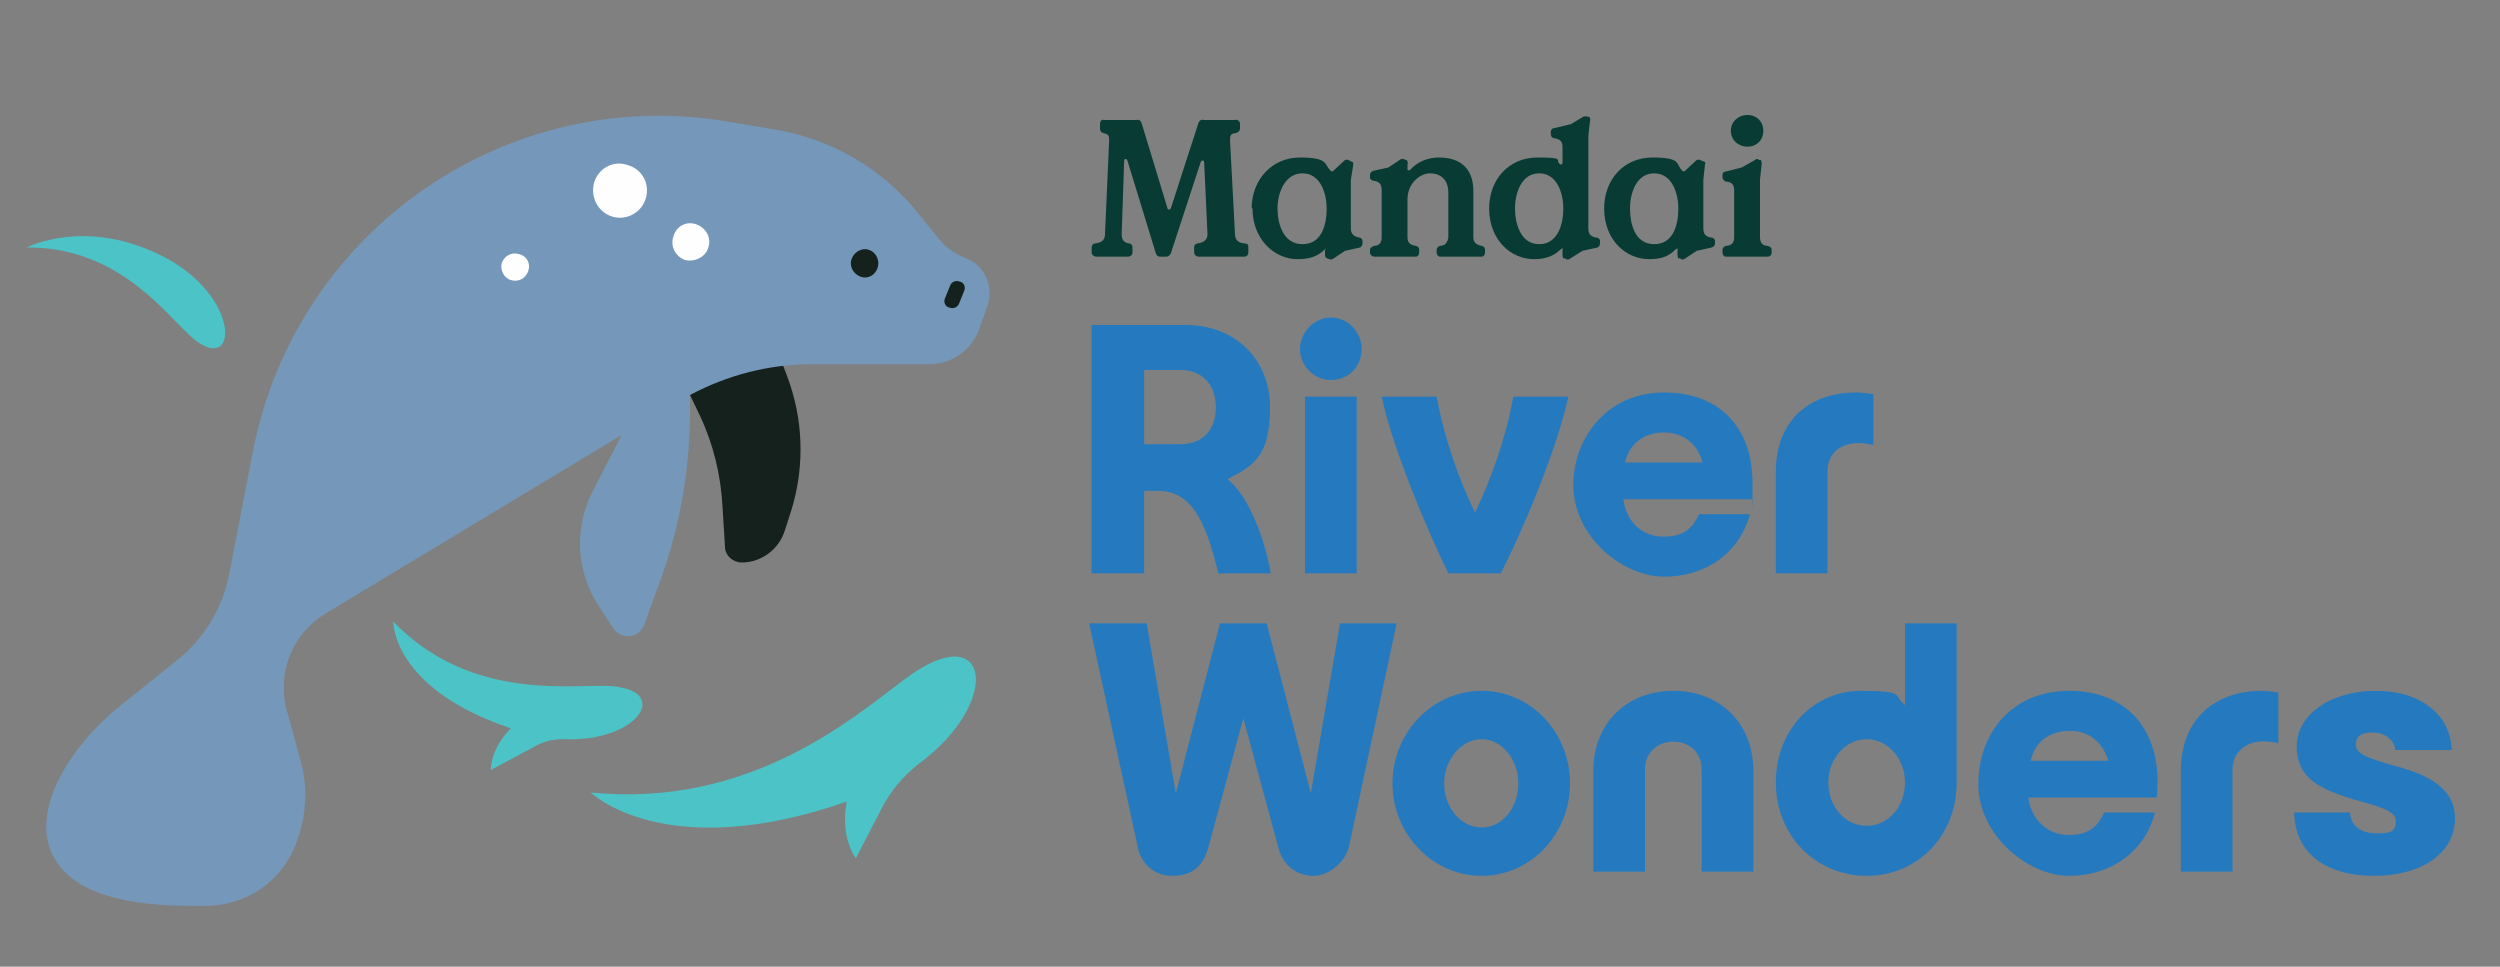 <?xml version="1.0" encoding="UTF-8"?>
<svg id="Layer_1" xmlns="http://www.w3.org/2000/svg" version="1.1" viewBox="0 0 300 116" width="300" height="116">
  <rect x="0" y="0" width="300" height="116" fill="#808080" stroke="none"/>
  <!-- Generator: Adobe Illustrator 29.4.0, SVG Export Plug-In . SVG Version: 2.1.0 Build 152)  -->
  <defs>
    <style>
      .st0, .st1 {
        fill: #073b33;
      }

      .st2 {
        fill: #4cc3c7;
      }

      .st3, .st4 {
        fill: #2579be;
      }

      .st5, .st6 {
        fill: #14211d;
      }

      .st5, .st4, .st1 {
        fill-rule: evenodd;
      }

      .st7 {
        fill: #7597b9;
      }

      .st8 {
        fill: #fefefe;
      }
    </style>
  </defs>
  <g id="_x3C_Group_x3E_">
    <path id="_x3C_Compound_Path_x3E_" class="st4" d="M188.8,58.2c0-5.5,3.9-11.1,10.9-11.1s10.6,4.6,10.6,10.8,0,1.2-.1,2h-15.4c.3,2.6,2.2,4.5,4.8,4.5s3.5-1.1,4.3-2.7h6.1c-1.3,4.7-5.3,7.5-10.3,7.5s-10.9-4.8-10.9-11h0ZM195,55.5h9.3c-.5-2-2.1-3.6-4.6-3.6s-4.2,1.4-4.7,3.6Z"/>
    <path id="_x3C_Path_x3E_" class="st4" d="M162.8,47.6v21.2h-6.2v-21.2h6.2Z"/>
    <path id="_x3C_Path_x3E_1" data-name="_x3C_Path_x3E_" class="st4" d="M159.7,45.6c-2,0-3.7-1.7-3.7-3.7s1.7-3.8,3.7-3.8,3.7,1.7,3.7,3.8-1.6,3.7-3.7,3.7Z"/>
    <path id="_x3C_Path_x3E_2" data-name="_x3C_Path_x3E_" class="st3" d="M200.8,82.9c-5.6,0-9.6,3.9-9.6,9.6v12.1h6.2v-12.3c0-1.9,1.4-3.3,3.4-3.3s3.4,1.4,3.4,3.3v12.3h6.2v-12.1c0-5.7-4-9.6-9.6-9.6h0Z"/>
    <path id="_x3C_Compound_Path_x3E_1" data-name="_x3C_Compound_Path_x3E_" class="st4" d="M177.8,105.1c-5.9,0-10.7-5-10.7-11.1s4.8-11.1,10.7-11.1,10.6,5,10.6,11.1-4.7,11.1-10.6,11.1ZM182.2,94c0-2.9-2-5.3-4.4-5.3s-4.5,2.4-4.5,5.3,2,5.3,4.5,5.3,4.4-2.4,4.4-5.3Z"/>
    <path id="_x3C_Compound_Path_x3E_2" data-name="_x3C_Compound_Path_x3E_" class="st4" d="M137.3,68.8h-6.3v-29.8h11.3c5.8,0,10.1,4,10.1,9.9s-2,7-5.1,8.6c2.3,1.8,4.3,6.4,5.2,11.3h-6.3c-1.6-6.7-3.4-9.9-7.3-9.9h-1.6v9.9ZM137.3,53.3h4.4c2.4,0,4.2-1.5,4.2-4.4s-1.8-4.5-4.2-4.5h-4.4v8.9Z"/>
    <path id="_x3C_Compound_Path_x3E_3" data-name="_x3C_Compound_Path_x3E_" class="st4" d="M228.6,74.8h6.2v19.1c0,6.4-4.7,11.2-10.8,11.2s-10.9-4.8-10.9-11.2,4.6-11,10.2-11,3.8.6,5.3,1.7v-9.8ZM228.6,93.9c0-2.9-2.1-5.2-4.6-5.2s-4.6,2.3-4.6,5.2,2,5.2,4.6,5.2,4.6-2.3,4.6-5.2Z"/>
    <path id="_x3C_Path_x3E_3" data-name="_x3C_Path_x3E_" class="st3" d="M219.3,56.5c0-2.2,1.9-4,5.5-3.1v-6.1c-.7-.1-1.4-.2-2.1-.2-5.6,0-9.6,3.4-9.6,9.5v12.2h6.2v-12.3Z"/>
    <path id="_x3C_Compound_Path_x3E_4" data-name="_x3C_Compound_Path_x3E_" class="st4" d="M258.9,93.7c0,.7,0,1.2-.1,2h-15.4c.3,2.6,2.3,4.5,4.8,4.5s3.5-1,4.3-2.7h6.1c-1.2,4.7-5.3,7.6-10.3,7.6s-10.9-4.9-10.9-11,4-11.2,10.9-11.2,10.6,4.6,10.6,10.8ZM253,91.3c-.6-2-2.1-3.6-4.6-3.6s-4.3,1.4-4.7,3.6h9.3Z"/>
    <path id="_x3C_Path_x3E_4" data-name="_x3C_Path_x3E_" class="st3" d="M261.7,92.5v12.1h6.2v-12.3c0-2.2,2-4,5.5-3.1v-6.1c-.7-.1-1.4-.2-2-.2-5.6,0-9.7,3.4-9.7,9.6Z"/>
    <path id="_x3C_Path_x3E_5" data-name="_x3C_Path_x3E_" class="st3" d="M287,91.8c-2.3-.7-4.3-1.2-4.3-2.4s.8-1.5,2.1-1.5,2.6.9,2.6,2.1h6.8c-.1-4.1-3.6-7.1-9.1-7.1s-9.5,2.9-9.5,6.7,2.9,5,5.8,6c3,1,6.1,1.4,6.1,2.9s-.9,1.5-2.4,1.5-3-.7-3.1-2.5h-6.7c.1,4.9,3.8,7.6,9.6,7.6s9.7-2.8,9.7-6.9-4.2-5.5-7.6-6.4Z"/>
    <path id="_x3C_Path_x3E_6" data-name="_x3C_Path_x3E_" class="st3" d="M180.1,68.8c2.5-4.9,6.7-14.7,8.1-21.2h-6.6c-.9,5-2.7,10-4.6,13.9-1.9-3.9-3.7-8.9-4.6-13.9h-6.6c1.4,6.5,5.6,16.3,8,21.2h6.3Z"/>
    <path id="_x3C_Path_x3E_7" data-name="_x3C_Path_x3E_" class="st3" d="M160.8,74.8l-3.5,20.4-5.3-20.4h-5.6l-5.3,20.4-3.5-20.4h-6.9l5.8,26.7c.3,1.8,1.7,3.6,4.2,3.6s3.7-1.3,4.3-3.4l4.2-15.5,4.2,15.5c.5,2.1,2.2,3.4,4.2,3.4s3.9-1.8,4.3-3.6l5.7-26.7h-6.8Z"/>
  </g>
  <g id="_x3C_Group_x3E_1" data-name="_x3C_Group_x3E_">
    <path id="_x3C_Compound_Path_x3E_5" data-name="_x3C_Compound_Path_x3E_" class="st1" d="M150.2,25c0-3.4,2.4-6.1,5.8-6.1s2.9.8,3.6,1.5c.1.2.3.2.4.1l1.4-1.3c.1,0,.2-.1.4,0l.4.2c.1,0,.2.1.2.3l-.3,1.9v5.8c0,.7.4,1,1,1.1.2,0,.4.2.4.4v.3c0,.2-.1.4-.3.5l-1.8.4-1.5,1c-.2.1-.4,0-.6-.1h-.1c-.2-.2-.2-.3-.2-.5v-.5c.2-.2,0-.2,0-.1-.8.8-1.7,1.2-3.3,1.2-2.7,0-5.4-2.3-5.4-6.1h0ZM159.2,25c0-1.7-.7-4.2-2.9-4.2s-3,2.5-3,4.2.6,4.3,3,4.3,2.9-2.5,2.9-4.3Z"/>
    <path id="_x3C_Compound_Path_x3E_6" data-name="_x3C_Compound_Path_x3E_" class="st0" d="M164.4,30.3v-.3c0-.3.3-.4.5-.5.6,0,.9-.4.9-1v-5.7c0-.7-.3-1-.9-1.1-.3,0-.5-.2-.5-.4v-.3c0-.2.1-.4.4-.5l1.8-.4,1.5-1c.2-.1.4,0,.6.1h.1c.1.2.2.3.1.5v.6c-.1.1.2.2.3.1.8-.9,2-1.5,3.5-1.5,2.5,0,4.1,1.3,4.1,4v5.6c0,.6.4.9,1,1,.3.1.4.2.4.5v.3c0,.3-.2.5-.4.5h-5c-.2,0-.4-.2-.4-.5v-.3c0-.3.2-.4.4-.5.6,0,.9-.4,1-1v-5.4c0-1.6-1-2.3-2.2-2.3s-2.7,1.2-2.7,3.1v4.6c0,.6.3.9,1,1,.3.1.4.2.4.5v.3c0,.3-.2.5-.4.5h-5c-.2,0-.5-.2-.5-.5h0Z"/>
    <path id="_x3C_Compound_Path_x3E_7" data-name="_x3C_Compound_Path_x3E_" class="st1" d="M178.7,25c0-3.4,2.3-6.1,5.8-6.1s2,.3,2.7.8c.1.1.3,0,.3-.1v-2c0-.6-.3-.9-.9-1-.3,0-.5-.2-.5-.5v-.3c0-.1.1-.4.3-.4l2.1-.5,1.5-.9c.2-.1.4,0,.5,0h.2c.1.2.2.3.1.5l-.2,1.8v11.1c0,.7.3,1,.9,1.1.3,0,.5.2.5.4v.3c0,.2-.1.4-.3.5l-1.8.4-1.6,1c-.2.1-.4,0-.5-.1h-.2c-.1-.2-.1-.3-.1-.5v-.5c.1-.3,0-.2-.2-.1-.8.8-1.8,1.2-3.2,1.2-2.8,0-5.4-2.3-5.4-6.1h0ZM187.6,25c0-1.7-.7-4.2-2.9-4.2s-2.9,2.5-2.9,4.2.6,4.3,2.9,4.3,2.9-2.5,2.9-4.3Z"/>
    <path id="_x3C_Compound_Path_x3E_8" data-name="_x3C_Compound_Path_x3E_" class="st1" d="M192.5,25c0-3.4,2.3-6.1,5.8-6.1s2.8.8,3.5,1.5c.1.2.3.2.4.1l1.4-1.3c.1,0,.3-.1.4,0l.5.2c.1,0,.2.1.1.3l-.2,1.9v5.8c0,.7.3,1,.9,1.1.3,0,.5.2.5.4v.3c0,.2-.1.4-.4.5l-1.8.4-1.5,1c-.2.1-.4,0-.5-.1h-.2c-.1-.2-.1-.3-.1-.5v-.5c.1-.2,0-.2-.2-.1-.8.8-1.6,1.2-3.2,1.2-2.8,0-5.4-2.3-5.4-6.1ZM201.4,25c0-1.7-.7-4.2-2.9-4.2s-2.9,2.5-2.9,4.2.5,4.3,2.9,4.3,2.9-2.5,2.9-4.3Z"/>
    <path id="_x3C_Compound_Path_x3E_9" data-name="_x3C_Compound_Path_x3E_" class="st1" d="M211.2,21.5v7c0,.6.3,1,.9,1,.3.1.5.2.5.5v.3c0,.3-.2.5-.5.5h-5c-.2,0-.4-.2-.4-.5v-.3c0-.3.2-.4.4-.5.7,0,1-.4,1-1v-5.7c0-.6-.3-1-1-1-.2-.1-.4-.3-.4-.5v-.3c0-.2.1-.4.3-.4l2-.5,1.6-.9c.2-.2.4-.1.5,0h.2c.1.2.1.3.1.5l-.2,1.8ZM209.7,17.6c-1.1,0-2-.8-2-1.9s.9-1.9,2-1.9,1.9.8,1.9,1.9-.8,1.9-1.9,1.9Z"/>
    <path id="_x3C_Compound_Path_x3E_10" data-name="_x3C_Compound_Path_x3E_" class="st0" d="M131,30.3v-.6c0-.3.2-.5.5-.5.7-.1,1.1-.4,1.1-1.1l.5-11.3c0-.5-.1-.7-.6-.8-.4-.1-.5-.3-.5-.6v-.5c0-.4.2-.6.6-.5h3.8c.3-.1.5.1.6.4l3.1,10.2c0,.2.3.2.4,0l3.3-10.2c.1-.3.3-.5.7-.4h3.6c.4-.1.7.1.7.5v.5c0,.3-.2.5-.6.6-.5,0-.6.3-.6.8l.6,11.3c0,.7.4,1,1,1.1.4,0,.6.1.6.4v.7c0,.3-.2.5-.5.5h-5.5c-.2,0-.5-.2-.5-.5v-.7c0-.2.2-.4.5-.4.6-.1,1.1-.4,1.1-1.1l-.4-8.6c0-.3-.3-.3-.4-.1l-3.6,11c-.1.2-.3.4-.5.4h-.8c-.2,0-.4-.1-.5-.4l-3.4-11.1c-.1-.3-.4-.3-.4,0l-.3,8.8c0,.7.3,1,.8,1.1.3,0,.5.2.5.5v.6c0,.3-.3.5-.5.5h-3.8c-.3,0-.6-.2-.6-.5h0Z"/>
  </g>
  <path id="_x3C_Path_x3E_8" data-name="_x3C_Path_x3E_" class="st6" d="M80.5,42.6l3.5,7.3c1.6,3.4,2.5,7.1,2.7,10.9l.3,4.8c0,1.1,1,1.9,2,1.9,2.4,0,4.5-1.6,5.2-3.9l.8-2.5c1.6-5.3,1.4-10.9-.6-16.1l-1.6-4.2-12.3,1.8Z"/>
  <path id="_x3C_Path_x3E_9" data-name="_x3C_Path_x3E_" class="st7" d="M115.7,30.9c-1.2-.5-2.2-1.2-3-2.2l-2.6-3.2c-4.2-5.2-10.1-8.7-16.8-9.9l-5.9-1c-26.5-4.5-51.7,12.9-57,39.3l-2.9,15c-.8,4-2.9,7.6-6.1,10.2l-7.6,6.1c-5.3,4.5-9.7,11.4-7.8,16.7,1.7,4.5,7.3,6.8,16.9,6.8h1.8c4.8,0,9.1-2.9,10.8-7.4,1.3-3.3,1.5-6.9.5-10.3l-1.6-5.8c-1.2-4.5.7-9.2,4.7-11.6l35.5-21.4-3.4,6.6c-2.3,4.3-2.1,9.6.5,13.7l1.9,2.9c.9,1.4,3.1,1.2,3.7-.4l1.4-3.9c2.7-6.9,4.1-14.3,4.1-21.7v-2c4.5-2.4,9.5-3.7,14.7-3.7h14.1c2.6,0,5-1.7,5.9-4.2l1-2.8c.8-2.4-.4-5-2.8-5.8h0Z"/>
  <path id="_x3C_Path_x3E_10" data-name="_x3C_Path_x3E_" class="st5" d="M103.8,33.3c-.9,0-1.7-.8-1.7-1.7s.8-1.7,1.7-1.7,1.6.8,1.6,1.7-.7,1.7-1.6,1.7Z"/>
  <path id="_x3C_Path_x3E_11" data-name="_x3C_Path_x3E_" class="st6" d="M115.2,33.8c-.5-.2-1,0-1.2.5l-.6,1.5c-.2.4,0,1,.5,1.1.5.2,1,0,1.2-.5l.6-1.5c.2-.4,0-1-.5-1.1Z"/>
  <path id="_x3C_Path_x3E_12" data-name="_x3C_Path_x3E_" class="st8" d="M71.3,21.9c-.5,1.8.5,3.6,2.2,4.1s3.5-.5,4-2.2-.4-3.5-2.2-4c-1.7-.6-3.5.4-4,2.1Z"/>
  <path id="_x3C_Path_x3E_13" data-name="_x3C_Path_x3E_" class="st8" d="M80.8,28.4c-.4,1.2.3,2.4,1.4,2.8,1.2.3,2.5-.4,2.8-1.5.4-1.2-.3-2.4-1.5-2.8s-2.4.3-2.7,1.5Z"/>
  <path id="_x3C_Path_x3E_14" data-name="_x3C_Path_x3E_" class="st8" d="M60.2,31.6c-.2.8.3,1.8,1.1,2,.9.3,1.8-.2,2.1-1.1.3-.9-.2-1.8-1.1-2-.9-.3-1.8.2-2.1,1.1Z"/>
  <path id="_x3C_Path_x3E_15" data-name="_x3C_Path_x3E_" class="st2" d="M3.2,29.7s7.3-3.8,16.8,1.3c9.5,5.2,8.4,14.9,2.4,8.9-3.1-3-8.8-10.3-19.2-10.2Z"/>
  <path id="_x3C_Path_x3E_16" data-name="_x3C_Path_x3E_" class="st2" d="M108.7,81.4c-6.3,4.7-18.7,15.6-37.8,13.7,0,0,8.8,8.7,30.7,1.1-.8,4.4,1.1,6.8,1.1,6.8l3-5.8c1.1-2.2,2.6-4,4.5-5.5,10.2-7.5,8.6-17.8-1.5-10.3Z"/>
  <path id="_x3C_Path_x3E_17" data-name="_x3C_Path_x3E_" class="st2" d="M72.3,82.3c-5.2,0-16.4,1.3-25.1-7.7,0,0-.2,8,14.1,12.8-2.5,2.5-2.4,5-2.4,5l5.4-2.9c1.1-.6,2.2-.8,3.4-.8,9.2.4,13.3-6.4,4.6-6.4Z"/>
</svg>
